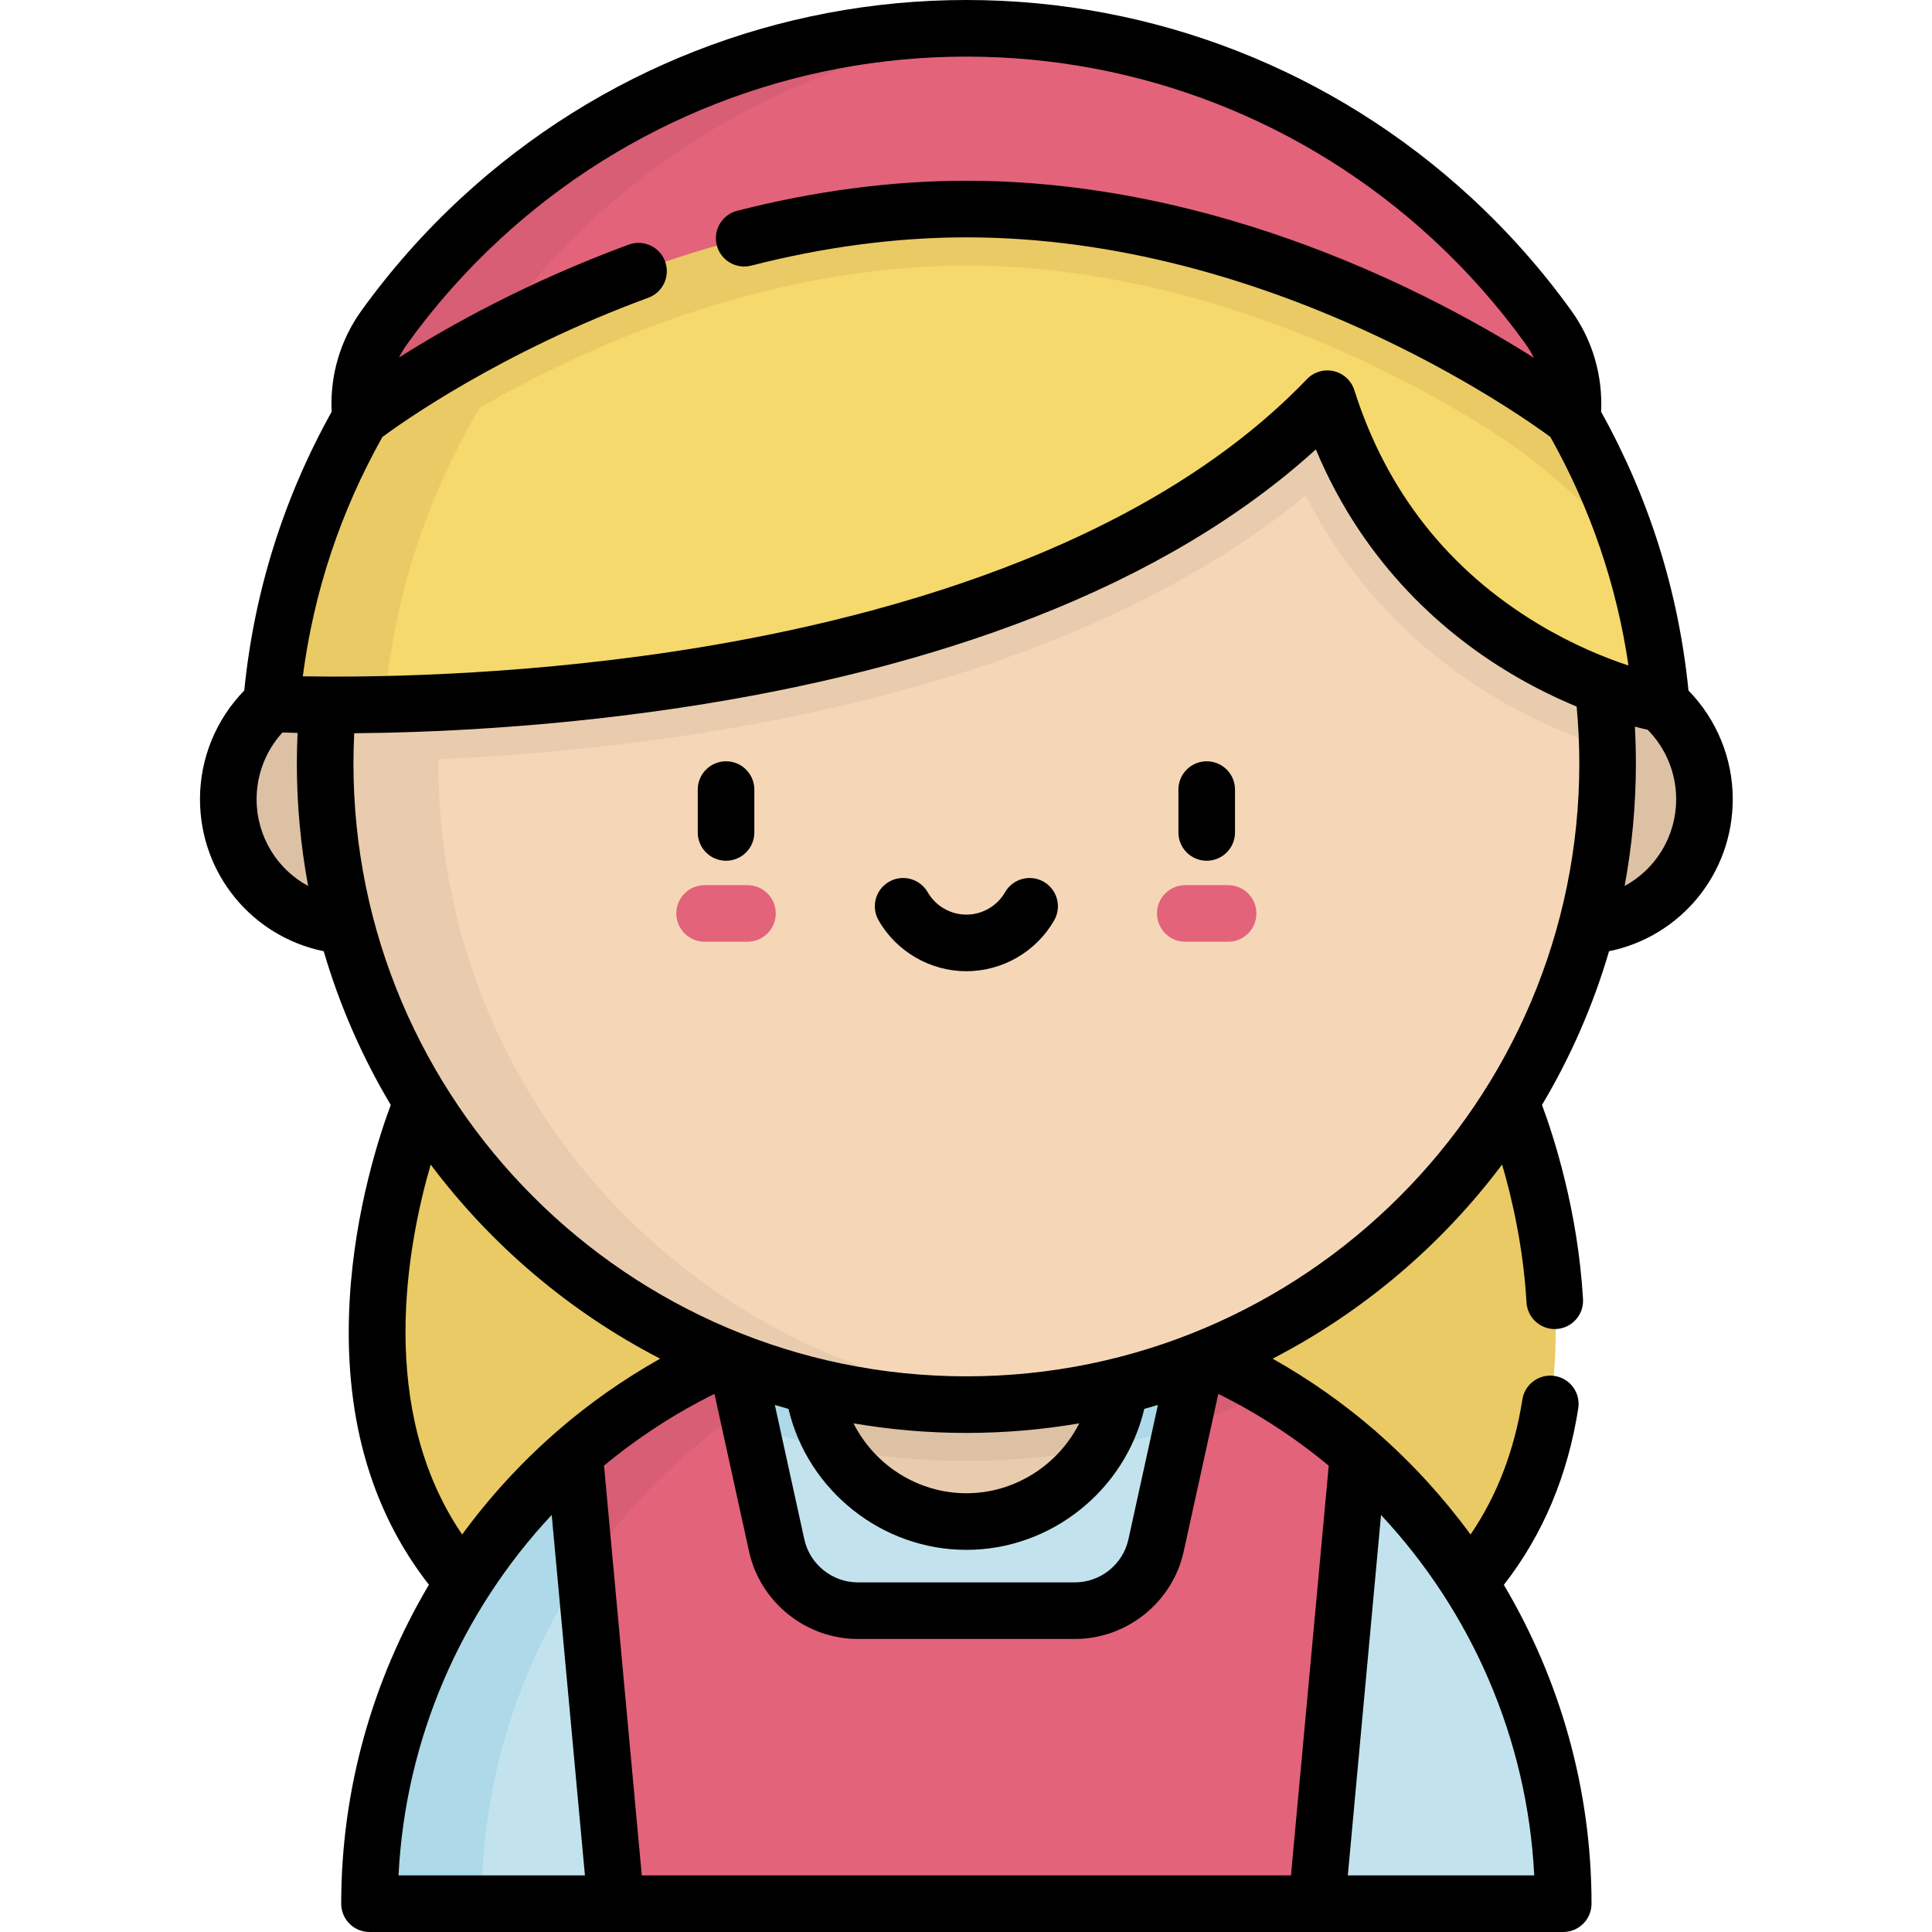<svg viewBox="-53 0 512 512" xmlns="http://www.w3.org/2000/svg"><path d="m347.336 292.176h-288.473s-47.109 109.648 45.844 152.336h196.781c92.957-42.688 45.848-152.336 45.848-152.336zm0 0" fill="#eaca65"/><path d="m398.699 211.77c0 18.602-15.082 33.684-33.688 33.684-18.602 0-33.684-15.082-33.684-33.684 0-18.605 15.082-33.688 33.684-33.688 18.605 0 33.688 15.082 33.688 33.688zm0 0" fill="#ddc1a5"/><path d="m74.871 211.77c0 18.602-15.082 33.684-33.684 33.684-18.605 0-33.688-15.082-33.688-33.684 0-18.605 15.082-33.688 33.688-33.688 18.602 0 33.684 15.082 33.684 33.688zm0 0" fill="#ddc1a5"/><path d="m44.926 504.5c0-87.355 70.816-158.172 158.176-158.172 87.355 0 158.172 70.816 158.172 158.172zm0 0" fill="#c2e3ee"/><path d="m217.953 347.027c-4.891-.457-9.844-.699-14.855-.699-87.355 0-158.172 70.816-158.172 158.172h29.707c0-82.348 62.93-149.984 143.32-157.473zm0 0" fill="#add9e8"/><path d="m203.098 346.328c-29.531 0-57.168 8.102-80.824 22.191 24.43 11.93 51.859 18.633 80.824 18.633 28.969 0 56.395-6.703 80.828-18.633-23.656-14.09-51.293-22.191-80.828-22.191zm0 0" fill="#add9e8"/><path d="m110.238 504.5h185.723l10.996-119.293c-12.555-10.941-26.855-19.938-42.426-26.508l-11.168 50.875c-2.215 10.082-11.148 17.27-21.473 17.27h-57.582c-10.324 0-19.258-7.184-21.473-17.27l-11.164-50.875c-15.574 6.57-29.871 15.566-42.43 26.504zm0 0" fill="#e3637b"/><g fill="#d75e74"><path d="m144.836 373.117-3.164-14.418c-15.574 6.57-29.871 15.566-42.43 26.504l2.809 30.457c11.402-16.77 25.945-31.23 42.785-42.543zm0 0"/><path d="m145.926 378.094-4.258-19.395c-6.715 2.836-13.195 6.121-19.398 9.82 7.609 3.715 15.508 6.918 23.656 9.574zm0 0"/><path d="m264.531 358.699-4.258 19.395c8.148-2.656 16.047-5.859 23.656-9.574-6.203-3.699-12.684-6.984-19.398-9.82zm0 0"/></g><path d="m244.027 362.297c0 22.605-18.324 40.93-40.93 40.93-22.602 0-40.926-18.324-40.926-40.93 0-22.602 18.324-40.926 40.926-40.926 22.605 0 40.93 18.324 40.93 40.926zm0 0" fill="#e9ccae"/><path d="m203.098 321.371c-22.602 0-40.926 18.324-40.926 40.926 0 7.914 2.25 15.301 6.141 21.562 11.27 2.152 22.898 3.297 34.785 3.297 11.891 0 23.516-1.145 34.789-3.297 3.887-6.262 6.141-13.648 6.141-21.562 0-22.602-18.324-40.926-40.93-40.926zm0 0" fill="#ddc1a5"/><path d="m373.027 202.312c0 93.848-76.078 169.926-169.93 169.926-93.848 0-169.926-76.078-169.926-169.926 0-93.852 76.078-169.93 169.926-169.93 93.852 0 169.93 76.078 169.93 169.93zm0 0" fill="#f5d7b7"/><path d="m203.098 32.383c-93.848 0-169.926 76.078-169.926 169.93 0 93.848 76.078 169.926 169.926 169.926 5.059 0 10.059-.23 15-.664-86.82-7.594-154.926-80.469-154.926-169.262 0-.371.008-.742.012-1.113 26.375-1.168 61.949-4.348 98.984-12.383 54.898-11.91 98.805-31.215 130.883-57.508 22.059 43.613 60.559 60.805 79.926 66.938-2.16-91.973-77.387-165.863-169.879-165.863zm0 0" fill="#e9ccae"/><path d="m298.766 105.668c22 69.332 88.508 80.828 88.508 80.828-8.051-94.551-87.578-169.027-184.176-169.027-96.594 0-176.121 74.477-184.172 169.027 0 0 192.672 10.004 279.84-80.828zm0 0" fill="#f5d96c"/><path d="m378.496 143.926-2.527-7.055c-26.48-69.719-93.977-119.402-172.871-119.402-96.594 0-176.121 74.477-184.172 169.027 0 0 12.582.652 32.758.109-1.805-.059-2.758-.109-2.758-.109 2.422-28.453 11.328-55.082 25.211-78.414 26.547-15.363 74.492-37.684 128.961-37.684 61.773 0 115.164 28.707 138.453 43.418 6.691 4.223 13.016 8.984 18.949 14.219zm0 0" fill="#eaca65"/><path d="m331.812 57.898c-35.195-32.5-80.898-50.398-128.715-50.398-47.812 0-93.52 17.898-128.711 50.398-9.559 8.824-18.102 18.504-25.559 28.875-5 6.953-7.207 15.527-6.297 24.039 1.812-1.699 73.566-55.414 160.566-55.414s158.758 53.715 160.57 55.414c.906-8.512-1.301-17.086-6.297-24.039-7.457-10.371-16.004-20.051-25.559-28.875zm0 0" fill="#e3637b"/><path d="m78.828 86.773c7.457-10.371 16-20.051 25.559-28.875 31.492-29.082 71.406-46.461 113.711-49.797-4.969-.391-9.973-.602-15-.602-47.812 0-93.52 17.898-128.711 50.398-9.559 8.824-18.102 18.504-25.559 28.875-5 6.953-7.207 15.527-6.297 24.039.754-.707 13.621-10.418 34.652-21.52.512-.859 1.055-1.703 1.645-2.52zm0 0" fill="#d75e74"/><path d="m272.465 249.57h-11.355c-4.141 0-7.5-3.359-7.5-7.5 0-4.141 3.359-7.5 7.5-7.5h11.355c4.145 0 7.5 3.359 7.5 7.5 0 4.141-3.355 7.5-7.5 7.5zm0 0" fill="#e3637b"/><path d="m145.09 249.57h-11.355c-4.145 0-7.5-3.359-7.5-7.5 0-4.141 3.355-7.5 7.5-7.5h11.355c4.141 0 7.5 3.359 7.5 7.5 0 4.141-3.359 7.5-7.5 7.5zm0 0" fill="#e3637b"/><path d="m394.465 182.996c-2.609-26.102-10.391-50.926-23.156-73.867.469-9.574-2.273-18.98-7.848-26.734-7.785-10.828-16.719-20.922-26.559-30.008-36.586-33.781-84.105-52.387-133.805-52.387-49.699 0-97.215 18.605-133.801 52.387-9.84 9.086-18.773 19.184-26.559 30.008-5.574 7.754-8.316 17.164-7.852 26.734-12.766 22.938-20.543 47.762-23.152 73.867-7.484 7.668-11.734 17.984-11.734 28.773 0 19.812 13.816 36.43 32.789 40.32 4.223 14.422 10.227 28.082 17.766 40.734-2.977 7.98-9.488 27.777-10.867 51.387-1.77 30.258 5.305 55.719 20.984 75.762-14.906 25.113-23.246 54.188-23.246 84.527 0 4.141 3.359 7.5 7.5 7.5h65.293.012.008 185.723.012.008 65.293c4.141 0 7.5-3.359 7.5-7.5 0-30.309-8.34-59.383-23.242-84.496 10.297-13.18 16.938-28.902 19.727-46.793.637-4.094-2.164-7.93-6.258-8.566-4.102-.641-7.926 2.164-8.562 6.254-2.105 13.492-6.719 25.484-13.73 35.766-7.117-9.73-15.289-18.703-24.41-26.723-.207-.211-.43-.414-.664-.598-8.371-7.281-17.539-13.742-27.375-19.281 23.953-12.375 44.746-30.043 60.816-51.453 2.68 9.156 5.629 22.059 6.465 36.539.234 3.988 3.539 7.066 7.48 7.066.148 0 .293-.004.441-.016 4.137-.238 7.293-3.785 7.055-7.918-1.371-23.609-7.863-43.387-10.871-51.457 7.535-12.652 13.543-26.312 17.766-40.734 18.969-3.891 32.785-20.512 32.785-40.32.004-10.777-4.25-21.109-11.73-28.773zm-379.465 28.773c0-6.559 2.469-12.848 6.848-17.652 1.086.039 2.43.078 4.012.113-.121 2.691-.191 5.395-.191 8.082 0 11.094 1.035 21.949 2.992 32.484-8.207-4.441-13.66-13.102-13.66-23.027zm46.137 96.859c16.07 21.398 36.859 39.062 60.805 51.434-9.848 5.543-19.02 12.012-27.395 19.297-.215.172-.418.355-.613.547-9.141 8.027-17.328 17.012-24.457 26.754-22.695-33.312-14.562-76.645-8.34-98.031zm-8.523 188.371c1.801-36.121 16.57-69.844 40.594-95.527l8.805 95.527zm260.375-95.508c24.023 25.688 38.793 59.418 40.598 95.508h-49.398zm-13.859-13.066-10.008 108.574h-172.043l-10.008-108.59c8.883-7.367 18.676-13.777 29.27-19.02l9.172 41.789c2.945 13.422 15.059 23.164 28.801 23.164h57.578c13.742 0 25.852-9.742 28.797-23.164l9.176-41.789c10.59 5.242 20.379 11.66 29.266 19.035zm-96.031 22.301c22.469 0 42.074-15.805 47.145-37.355 1.211-.332 2.418-.68 3.617-1.043l-7.824 35.637c-1.445 6.594-7.395 11.379-14.145 11.379h-57.582c-6.75 0-12.699-4.785-14.148-11.379l-7.82-35.633c1.199.359 2.406.707 3.617 1.039 5.07 21.551 24.672 37.355 47.141 37.355zm-29.906-33.52c9.727 1.656 19.715 2.535 29.906 2.535s20.184-.879 29.91-2.535c-5.555 11.027-17.055 18.52-29.91 18.52-12.855 0-24.352-7.492-29.906-18.52zm29.906-12.465c-89.562 0-162.43-72.867-162.43-162.43 0-2.66.074-5.332.203-7.996 19.828-.164 51.051-1.457 86.398-6.758 34.848-5.223 66.379-13.281 93.727-23.957 30.035-11.723 55.109-26.668 74.715-44.504 13.023 31.16 34.848 49.375 51.723 59.426 6.191 3.688 12.121 6.539 17.395 8.73.457 4.988.703 10.039.703 15.055-.004 89.566-72.867 162.434-162.434 162.434zm151.516-199.402c-23.824-14.344-40.207-35.188-48.699-61.941-.801-2.523-2.867-4.438-5.445-5.035-2.578-.602-5.281.199-7.113 2.109-43.508 45.34-115.387 64.293-168.027 72.211-43.914 6.605-82.129 6.832-98.082 6.551 2.906-22.371 9.992-43.664 21.094-63.434 5.043-3.742 31.48-22.559 70.465-36.898 3.887-1.43 5.879-5.742 4.449-9.629-1.43-3.887-5.738-5.879-9.625-4.449-26.766 9.844-47.762 21.602-60.883 29.91.625-1.242 1.352-2.441 2.172-3.582 7.195-10.008 15.457-19.344 24.559-27.746 33.801-31.215 77.707-48.406 123.621-48.406 45.918 0 89.824 17.191 123.629 48.406 9.098 8.402 17.359 17.738 24.555 27.746.84 1.168 1.578 2.395 2.215 3.668-26.223-16.582-83.441-46.922-150.398-46.922-19.656 0-40.094 2.676-60.742 7.961-4.016 1.027-6.434 5.109-5.406 9.125 1.023 4.012 5.105 6.43 9.125 5.406 19.434-4.973 38.617-7.492 57.023-7.492 80.41 0 146.469 46.758 154.766 52.906 10.625 18.926 17.574 39.25 20.691 60.566-6.238-2.07-14.801-5.523-23.941-11.031zm22.926 69.457c1.957-10.535 2.988-21.391 2.988-32.484 0-3.246-.09-6.504-.266-9.754 1.359.363 2.504.641 3.406.848 4.801 4.883 7.531 11.48 7.531 18.363 0 9.922-5.453 18.586-13.66 23.027zm0 0"/><path d="m223.598 233.676c-3.59-2.062-8.176-.828-10.242 2.766-2.105 3.664-6.035 5.941-10.258 5.941-4.219 0-8.148-2.277-10.254-5.941-2.066-3.59-6.652-4.832-10.242-2.766-3.59 2.062-4.828 6.648-2.762 10.238 4.773 8.309 13.688 13.469 23.258 13.469 9.574 0 18.488-5.16 23.262-13.465 2.066-3.59.828-8.176-2.762-10.242zm0 0"/><path d="m266.789 201.75c-4.145 0-7.5 3.355-7.5 7.5v11.355c0 4.141 3.355 7.5 7.5 7.5 4.145 0 7.5-3.359 7.5-7.5v-11.355c0-4.145-3.359-7.5-7.5-7.5zm0 0"/><path d="m139.41 201.75c-4.145 0-7.5 3.355-7.5 7.5v11.355c0 4.141 3.355 7.5 7.5 7.5 4.145 0 7.5-3.359 7.5-7.5v-11.355c0-4.145-3.359-7.5-7.5-7.5zm0 0"/></svg>